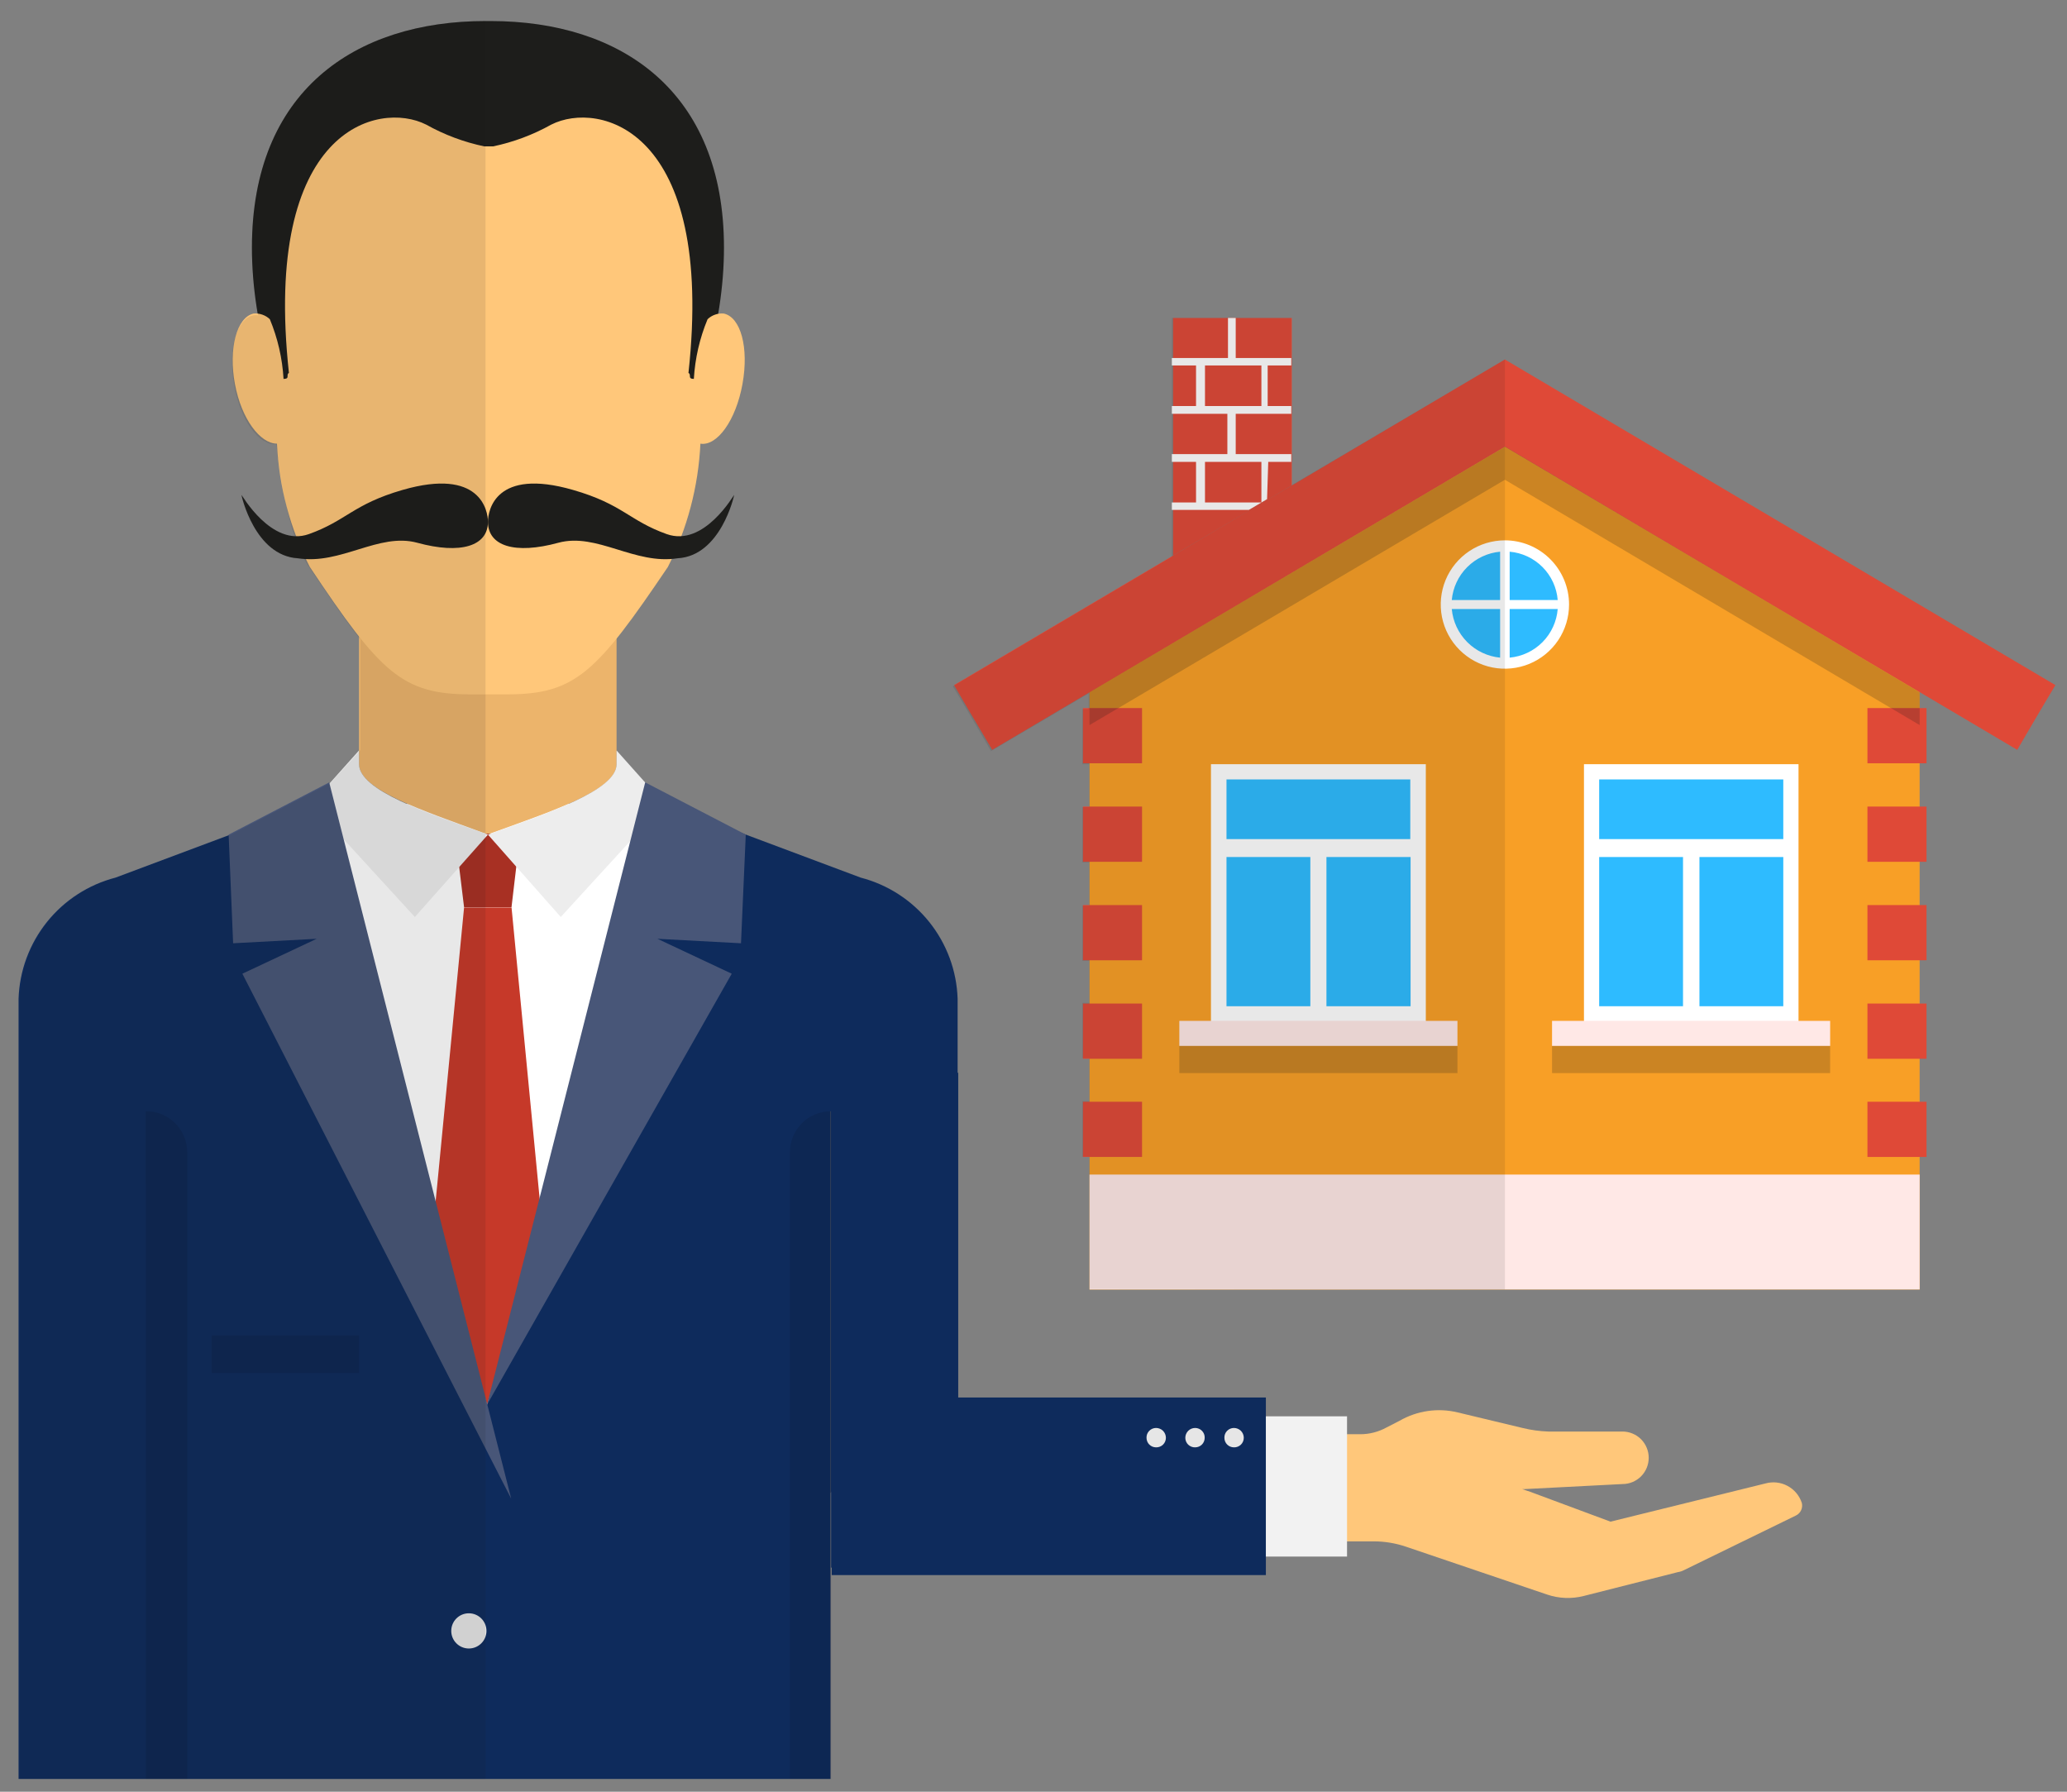 <svg width="90" height="78" viewBox="0 0 90 78" fill="none" xmlns="http://www.w3.org/2000/svg">
<rect x="0" y="0" width="90" height="78" fill="#808080" stroke="none"/>
<path d="M56.248 13.844H51.077V24.186L56.248 21.133V13.844Z" fill="#DF4937"/>
<path d="M83.585 30.111V56.135H47.439V30.111L65.499 19.444L65.512 19.457L65.525 19.444H65.538L83.585 30.111Z" fill="#F89F26"/>
<path d="M67.63 51.133H65.525H47.439V56.135H65.525H67.63H83.585V51.133H67.63Z" fill="#FFE8E6"/>
<path d="M61.731 33.567H53.052V44.104H61.731V33.567Z" fill="#2EBBFF"/>
<path d="M77.972 33.567H69.293V44.104H77.972V33.567Z" fill="#2EBBFF"/>
<path d="M65.512 28.877C66.926 28.877 68.072 27.731 68.072 26.317C68.072 24.904 66.926 23.758 65.512 23.758C64.099 23.758 62.953 24.904 62.953 26.317C62.953 27.731 64.099 28.877 65.512 28.877Z" fill="#2EBBFF"/>
<path d="M52.727 33.268V44.468H62.082V33.268H52.727ZM61.406 33.931V36.529H53.403V33.931H61.406ZM53.403 37.309H57.054V43.805H53.403V37.309ZM57.755 43.805V37.309H61.419V43.805H57.755Z" fill="white"/>
<path d="M78.31 33.268V44.468H68.968V33.268H78.31ZM69.63 33.931V36.529H77.647V33.931H69.63ZM77.647 37.309H73.996V43.805H77.647V37.309ZM73.281 43.805V37.309H69.63V43.805H73.281Z" fill="white"/>
<path d="M65.525 23.523C64.973 23.523 64.433 23.687 63.973 23.994C63.514 24.301 63.156 24.737 62.944 25.248C62.733 25.758 62.678 26.32 62.785 26.862C62.893 27.404 63.159 27.901 63.55 28.292C63.941 28.683 64.438 28.949 64.98 29.057C65.522 29.164 66.084 29.109 66.594 28.898C67.105 28.686 67.541 28.328 67.848 27.869C68.155 27.409 68.319 26.869 68.319 26.317C68.319 25.576 68.024 24.866 67.5 24.342C66.977 23.818 66.266 23.523 65.525 23.523ZM65.317 24.017V26.122H63.212C63.262 25.58 63.499 25.073 63.884 24.689C64.269 24.304 64.776 24.067 65.317 24.017ZM67.825 26.122H65.733V24.017C66.274 24.064 66.781 24.302 67.164 24.687C67.547 25.072 67.781 25.581 67.825 26.122ZM63.212 26.512H65.317V28.63C64.775 28.577 64.267 28.337 63.883 27.95C63.499 27.564 63.261 27.055 63.212 26.512ZM65.733 28.63V26.512H67.825C67.781 27.055 67.548 27.564 67.165 27.952C66.782 28.339 66.275 28.579 65.733 28.63Z" fill="white"/>
<path d="M63.459 44.442H51.35V45.533H63.459V44.442Z" fill="#FFE8E6"/>
<path d="M79.687 44.442H67.578V45.533H79.687V44.442Z" fill="#FFE8E6"/>
<path d="M49.726 30.825H47.153V33.229H49.726V30.825Z" fill="#DF4937"/>
<path d="M49.726 35.113H47.153V37.517H49.726V35.113Z" fill="#DF4937"/>
<path d="M49.726 39.401H47.153V41.804H49.726V39.401Z" fill="#DF4937"/>
<path d="M49.726 43.688H47.153V46.092H49.726V43.688Z" fill="#DF4937"/>
<path d="M49.726 47.963H47.153V50.366H49.726V47.963Z" fill="#DF4937"/>
<path d="M83.883 30.825H81.311V33.229H83.883V30.825Z" fill="#DF4937"/>
<path d="M83.883 35.113H81.311V37.517H83.883V35.113Z" fill="#DF4937"/>
<path d="M83.883 39.401H81.311V41.804H83.883V39.401Z" fill="#DF4937"/>
<path d="M83.883 43.688H81.311V46.092H83.883V43.688Z" fill="#DF4937"/>
<path d="M83.883 47.963H81.311V50.366H83.883V47.963Z" fill="#DF4937"/>
<path d="M55.221 20.107H56.222V19.769H53.805V18.015H56.222V17.677H55.196V15.91H56.222V15.585H53.805V13.844H53.468V15.585H51.025V15.91H52.077V17.677H51.025V18.015H53.441V19.769H51.025V20.107H52.077V21.873H51.025V22.198H54.377L55.17 21.73L55.221 20.107ZM52.467 17.677V15.91H54.923V17.677H52.467ZM52.467 21.873V20.107H54.923V21.873H52.467Z" fill="white"/>
<path d="M89.496 29.825L88.86 30.89L87.833 32.644L65.525 19.444L43.204 32.644L42.164 30.89L41.541 29.825L51.077 24.186L54.429 22.198L55.222 21.73L56.248 21.133L65.525 15.65L89.496 29.825Z" fill="#DF4937"/>
<path opacity="0.2" d="M83.585 30.137V31.566L65.525 20.886L47.439 31.566V30.137L65.512 19.457L65.525 19.444H65.538L83.585 30.137Z" fill="#1D1D1B"/>
<path opacity="0.2" d="M63.459 45.533H51.35V46.715H63.459V45.533Z" fill="#1D1D1B"/>
<path opacity="0.2" d="M79.687 45.533H67.578V46.715H79.687V45.533Z" fill="#1D1D1B"/>
<path d="M38.305 65.568C37.63 66.529 36.824 64.126 36.161 64.996V47.183H41.696V60.696C40.54 62.307 39.449 63.957 38.305 65.568Z" fill="#28324E"/>
<path d="M5.031 38.205L13.567 35.009L18.076 39.453L21.025 36.139L21.246 36.217L21.48 36.139L24.429 39.453L28.938 35.009L37.474 38.205C38.653 38.511 39.701 39.189 40.463 40.14C41.224 41.091 41.657 42.263 41.696 43.48V48.379H36.161V77.443H0.808V43.48C0.848 42.263 1.281 41.091 2.042 40.14C2.803 39.189 3.852 38.511 5.031 38.205Z" fill="#0E2B5C"/>
<path d="M13.554 34.996L18.881 53.199L21.207 61.15L23.585 53.095L28.925 34.996H13.554Z" fill="white"/>
<path d="M26.846 27.447V33.268C26.846 34.385 24.117 35.282 21.467 36.243L21.246 36.321L21.012 36.243C18.414 35.282 15.633 34.385 15.633 33.268V27.434L26.846 27.447Z" fill="#ECB46B"/>
<path fill-rule="evenodd" clip-rule="evenodd" d="M20.206 39.492H22.272L22.649 36.295H19.817L20.206 39.492Z" fill="#A83023"/>
<path fill-rule="evenodd" clip-rule="evenodd" d="M18.881 53.199L21.207 61.15L23.585 53.095L22.273 39.504H20.207L18.881 53.199Z" fill="#C63929"/>
<path d="M21.246 36.334L24.416 39.92L28.924 34.996L26.846 32.67V33.268C26.846 34.398 23.896 35.386 21.246 36.334Z" fill="#EDEDED"/>
<path d="M21.246 36.334L18.063 39.92L13.554 34.996L15.633 32.67V33.268C15.633 34.398 18.543 35.386 21.246 36.334Z" fill="#EDEDED"/>
<path d="M21.207 61.15L31.861 42.389L28.626 40.869L32.264 41.064L32.472 36.334L28.093 34.06L21.207 61.15Z" fill="#485678"/>
<path d="M22.259 65.243L10.553 42.389L13.788 40.869L10.15 41.064L9.955 36.334L14.334 34.06L22.259 65.243Z" fill="#485678"/>
<g opacity="0.1">
<path d="M34.395 50.158C34.395 49.924 34.441 49.691 34.531 49.474C34.622 49.258 34.754 49.061 34.921 48.895C35.087 48.73 35.285 48.599 35.502 48.51C35.72 48.422 35.953 48.377 36.188 48.379V77.443H34.395V50.158Z" fill="black"/>
</g>
<g opacity="0.1">
<path d="M6.344 48.378C6.58 48.375 6.814 48.418 7.033 48.506C7.252 48.594 7.451 48.725 7.619 48.89C7.787 49.056 7.921 49.254 8.012 49.471C8.103 49.689 8.15 49.922 8.15 50.158V77.443H6.357L6.344 48.378Z" fill="black"/>
</g>
<path d="M20.414 71.765C20.838 71.765 21.181 71.422 21.181 70.999C21.181 70.575 20.838 70.232 20.414 70.232C19.991 70.232 19.648 70.575 19.648 70.999C19.648 71.422 19.991 71.765 20.414 71.765Z" fill="#E6E6E6"/>
<g opacity="0.1">
<path d="M15.633 58.136H9.215V59.773H15.633V58.136Z" fill="black"/>
</g>
<path d="M36.187 46.702H41.722V60.838H55.118V68.569H36.213V68.244H36.187V46.702Z" fill="#0E2B5C"/>
<path d="M60.938 61.852C61.705 61.41 62.612 61.279 63.472 61.488L66.291 62.164C66.662 62.255 67.041 62.308 67.422 62.32H70.644C70.794 62.32 70.943 62.349 71.082 62.407C71.22 62.464 71.346 62.548 71.453 62.654C71.559 62.761 71.643 62.887 71.7 63.026C71.758 63.164 71.787 63.313 71.787 63.463C71.787 63.613 71.758 63.762 71.7 63.901C71.643 64.039 71.559 64.165 71.453 64.272C71.346 64.378 71.22 64.462 71.082 64.519C70.943 64.577 70.794 64.606 70.644 64.606L66.356 64.827H66.278L66.629 64.944L70.124 66.243L76.868 64.58C77.19 64.49 77.534 64.527 77.829 64.685C78.125 64.842 78.348 65.107 78.453 65.425C78.481 65.535 78.469 65.652 78.419 65.754C78.369 65.857 78.284 65.938 78.18 65.984L73.334 68.348C73.249 68.394 73.156 68.425 73.061 68.439L68.955 69.479C68.427 69.613 67.872 69.591 67.357 69.414L61.224 67.335C60.764 67.178 60.281 67.099 59.795 67.101H55.703V62.437H59.224C59.628 62.438 60.026 62.335 60.38 62.138L60.938 61.852Z" fill="#FFC77A"/>
<path d="M58.652 61.657H55.118V67.763H58.652V61.657Z" fill="#F2F2F2"/>
<path d="M53.727 62.164C53.672 62.164 53.617 62.175 53.565 62.197C53.514 62.218 53.467 62.25 53.429 62.29C53.39 62.33 53.359 62.377 53.339 62.429C53.319 62.481 53.31 62.537 53.312 62.593C53.312 62.703 53.355 62.809 53.433 62.887C53.511 62.965 53.617 63.008 53.727 63.008C53.783 63.01 53.839 63.001 53.89 62.98C53.942 62.96 53.99 62.93 54.03 62.891C54.07 62.852 54.102 62.806 54.123 62.755C54.145 62.703 54.156 62.648 54.156 62.593C54.156 62.536 54.145 62.48 54.123 62.428C54.102 62.377 54.07 62.329 54.031 62.289C53.991 62.25 53.943 62.218 53.891 62.197C53.839 62.175 53.784 62.164 53.727 62.164Z" fill="#E6E6E6"/>
<path d="M52.039 62.164C51.925 62.164 51.816 62.209 51.736 62.289C51.655 62.37 51.61 62.479 51.61 62.593C51.61 62.648 51.621 62.703 51.643 62.755C51.664 62.806 51.696 62.852 51.736 62.891C51.776 62.93 51.824 62.96 51.876 62.98C51.928 63.001 51.983 63.01 52.039 63.008C52.149 63.008 52.255 62.965 52.333 62.887C52.411 62.809 52.454 62.703 52.454 62.593C52.456 62.537 52.447 62.481 52.427 62.429C52.407 62.377 52.376 62.33 52.337 62.29C52.299 62.25 52.252 62.218 52.201 62.197C52.15 62.175 52.094 62.164 52.039 62.164Z" fill="#E6E6E6"/>
<path d="M50.336 62.164C50.281 62.164 50.225 62.175 50.174 62.197C50.123 62.218 50.077 62.25 50.038 62.29C49.999 62.33 49.969 62.377 49.948 62.429C49.928 62.481 49.919 62.537 49.921 62.593C49.921 62.703 49.964 62.809 50.042 62.887C50.12 62.965 50.226 63.008 50.336 63.008C50.392 63.01 50.447 63.001 50.499 62.98C50.551 62.96 50.599 62.93 50.639 62.891C50.679 62.852 50.711 62.806 50.732 62.755C50.754 62.703 50.765 62.648 50.765 62.593C50.765 62.479 50.72 62.37 50.64 62.289C50.559 62.209 50.45 62.164 50.336 62.164Z" fill="#E6E6E6"/>
<path d="M21.246 25.55H21.363C27.04 25.55 31.523 17.586 31.523 10.778C31.523 3.97 27.04 0.916 21.363 0.916H21.142C15.451 0.916 10.969 3.97 10.969 10.778C10.969 17.586 15.451 25.55 21.142 25.55H21.246Z" fill="#1D1D1B"/>
<path d="M21.246 30.228H22.078C25.053 30.228 25.976 29.279 29.081 24.68C29.926 23.011 30.408 21.182 30.497 19.314C31.225 19.431 32.043 18.301 32.329 16.715C32.615 15.13 32.251 13.805 31.511 13.649C31.383 13.639 31.254 13.655 31.133 13.698C31.012 13.74 30.902 13.808 30.809 13.896C30.465 14.723 30.264 15.601 30.211 16.495C29.925 16.495 30.12 16.313 29.977 16.235C31.134 5.581 26.079 4.372 24.001 5.425C23.209 5.868 22.355 6.188 21.467 6.373H21.09C20.203 6.188 19.348 5.868 18.557 5.425C16.478 4.372 11.424 5.581 12.58 16.235C12.437 16.313 12.645 16.495 12.346 16.495C12.294 15.601 12.092 14.723 11.749 13.896C11.656 13.808 11.545 13.74 11.424 13.698C11.303 13.655 11.175 13.639 11.047 13.649C10.306 13.805 9.943 15.182 10.229 16.715C10.514 18.249 11.333 19.314 12.06 19.314C12.145 21.185 12.632 23.015 13.49 24.68C16.556 29.279 17.504 30.228 20.48 30.228H21.324H21.246Z" fill="#FFC77A"/>
<path d="M21.246 22.718C21.246 23.77 22.415 24.147 24.312 23.628C25.988 23.173 27.638 24.602 29.509 24.303C31.38 24.199 31.965 21.588 31.965 21.549C31.965 21.51 30.666 23.835 29.029 23.251C27.391 22.666 27.119 21.951 24.949 21.328C21.571 20.353 21.246 22.224 21.246 22.718Z" fill="#1D1D1B"/>
<path d="M21.246 22.718C21.246 23.77 20.064 24.147 18.167 23.628C16.491 23.173 14.841 24.602 12.97 24.303C11.099 24.199 10.514 21.588 10.514 21.549C10.514 21.51 11.813 23.835 13.45 23.251C15.088 22.666 15.373 21.951 17.53 21.328C20.908 20.353 21.246 22.224 21.246 22.718Z" fill="#1D1D1B"/>
<path opacity="0.1" d="M65.525 56.135V15.65L56.222 21.133V13.844H51.025V24.238L41.489 29.877L42.125 30.942L43.152 32.696L47.4 30.189V30.877H47.127V33.268H47.426V35.139H47.127V37.543H47.426V39.427H47.127V41.83H47.426V43.662H47.127V46.066H47.426V47.937H47.127V50.353H47.426V56.109L65.525 56.135Z" fill="#1D1D1B"/>
<path opacity="0.1" d="M21.142 0.916C15.451 0.916 10.969 3.97 10.969 10.778C10.976 11.767 11.068 12.753 11.242 13.727C11.169 13.714 11.094 13.714 11.021 13.727C10.28 13.883 9.916 15.26 10.202 16.806C10.488 18.352 11.306 19.405 12.034 19.34C12.155 20.707 12.421 22.057 12.827 23.368C11.527 23.264 10.566 21.614 10.566 21.575C10.566 21.536 11.151 24.173 13.022 24.329H13.242C13.32 24.459 13.385 24.589 13.463 24.693C14.347 25.992 15.048 27.044 15.685 27.824V33.268C15.685 33.268 15.685 33.268 15.685 33.359C15.685 33.45 15.685 33.294 15.685 33.268V32.657L14.386 34.087L10.007 36.36L5.083 38.205C3.904 38.511 2.855 39.189 2.094 40.14C1.333 41.091 0.9 42.263 0.86 43.48V77.443H21.142V0.916Z" fill="#1D1D1B"/>
</svg>
